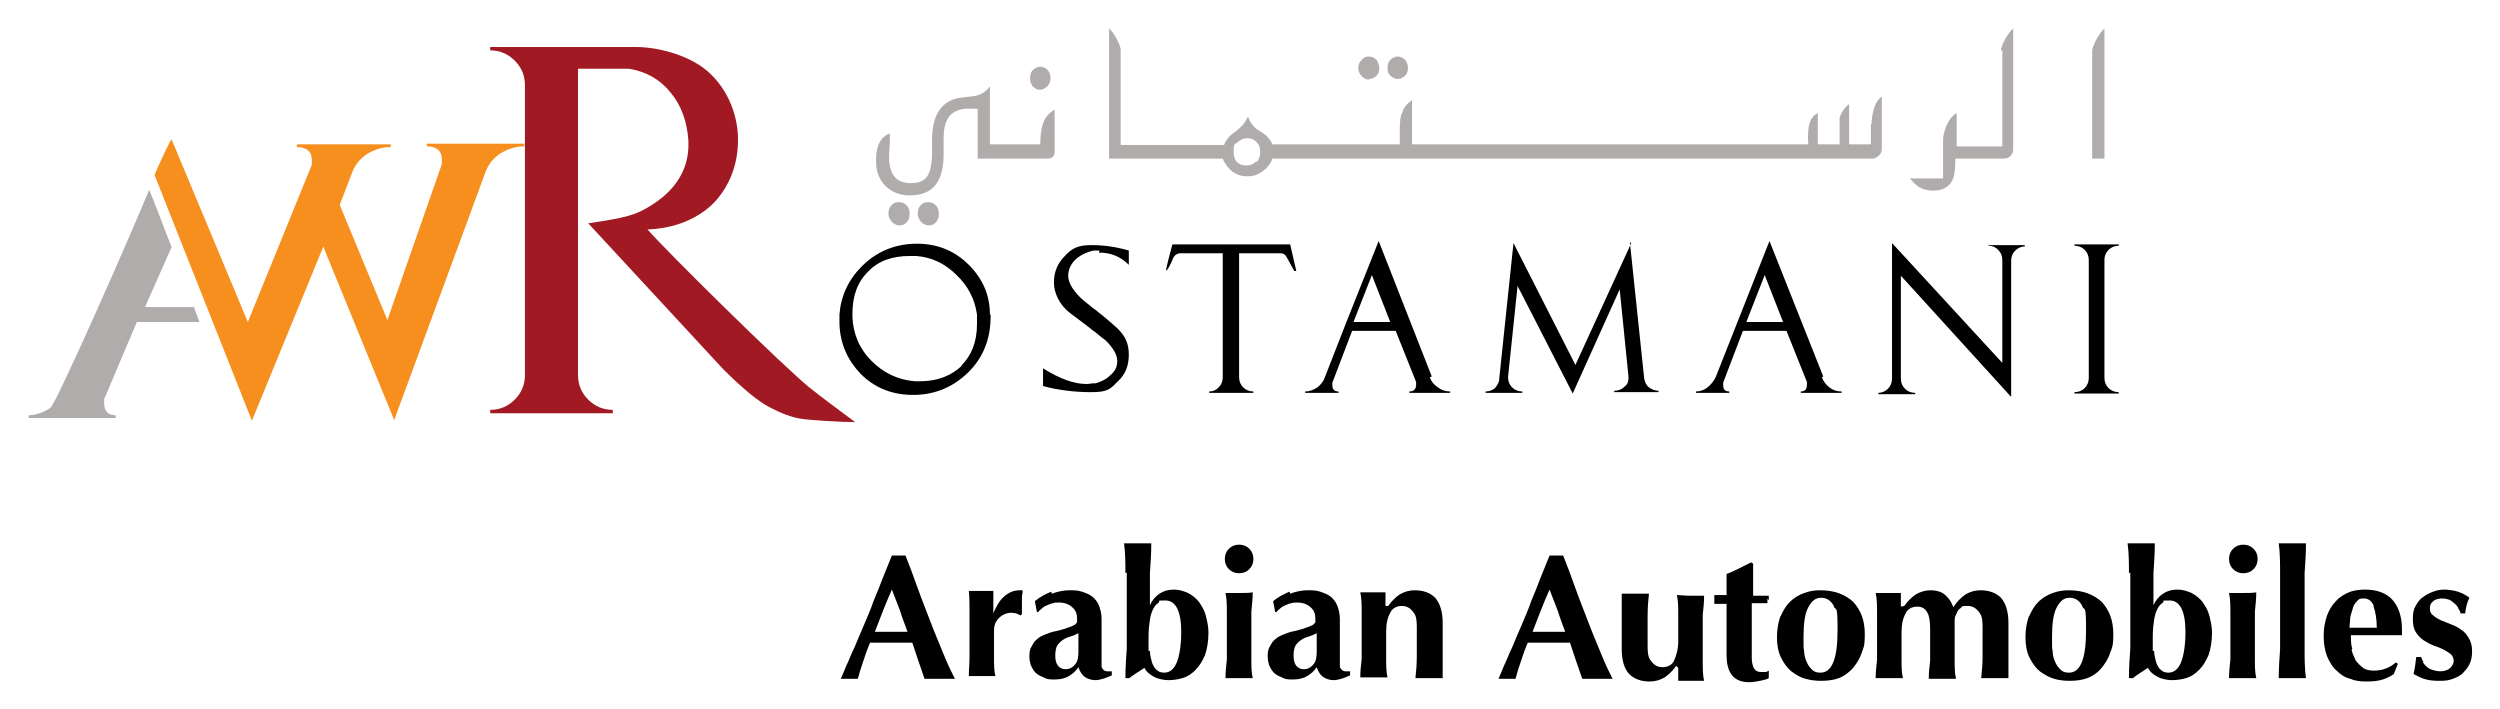 <svg xmlns="http://www.w3.org/2000/svg" viewBox="0 0 367.2 104.2"><defs><style>      .cls-1 {        fill: #f78f1e;      }      .cls-2 {        fill: #a11923;      }      .cls-3 {        fill: #b0acab;      }    </style></defs><g><g id="Layer_1"><g><path d="M145.4,46.2c0-2.9-1.1-5.3-3.1-7.3-2-2-4.4-3-7.2-3.1-3.3-.1-6.2,1-8.5,3.3-2,2-3.1,4.4-3.3,7.1v.3c0,.4,0,.7,0,1.1.1,2.9,1.2,5.3,3.1,7.3,2,2,4.4,3,7.3,3.1,3.3.1,6.1-1,8.4-3.2,2.3-2.2,3.4-5,3.4-8.3v-.3h0ZM141.3,53.7c-1.6,1.5-3.6,2.3-6.2,2.3h-.7c-2.5-.2-4.6-1.2-6.4-3-1.8-1.8-2.7-4-2.8-6.5v-.3h0c0-2.7.7-4.7,2.3-6.3,1.5-1.6,3.6-2.3,6.1-2.3s.5,0,.7,0h.3c2.3.2,4.2,1.1,5.9,2.8,1.7,1.6,2.7,3.6,3,5.8v.3c0,.4,0,.7,0,1.1,0,2.6-.8,4.6-2.3,6.1"></path><path d="M161.4,37.1c1.8,0,3.2.6,4.4,1.8v-2.1c-1.7-.5-3.5-.8-5.5-.8s-2.9.5-3.9,1.6c-1.1,1.1-1.6,2.4-1.6,3.9s.8,3.3,2.4,4.5l.4.3.4.3c1.6,1.2,2.5,1.9,2.6,2l.3.2c.7.6,1.2,1,1.5,1.2,1.1,1.1,1.7,2.1,1.7,3s-.3,1.5-1,2.1c-.6.6-1.4,1-2.2,1.2h-.3c-.3,0-.6.1-1,.1-1.9,0-4-.8-6.4-2.3v2.6c2.2.6,4.6.9,7.1.9s2.8-.5,3.9-1.6c1.1-1,1.6-2.3,1.6-3.9s-.5-2.7-1.6-3.8c-.3-.3-1.1-1-2.3-2l-.4-.3-.6-.5-.3-.2c-1.1-.9-1.9-1.5-2.3-2-.9-1-1.4-1.9-1.4-2.8s.4-1.8,1.2-2.5c.7-.6,1.6-1,2.5-1.2h.9Z"></path><path d="M190.4,39.8h-.3s-1.1-2-1.1-2c-.2-.4-.5-.6-.9-.6h-6.1v18.2c0,.6.2,1.1.6,1.5.4.4.9.6,1.5.6v.2h-6.5v-.2c.6,0,1-.2,1.4-.6.4-.4.6-.9.6-1.5v-18.2h-6.2c-.5,0-1,.3-1.2,1-.4.9-.7,1.4-.9,1.6v-.2c-.1,0,.9-3.7.9-3.7h17.3l.9,3.9Z"></path><path d="M210,55.4c.2.6.6,1.1,1.2,1.5.5.4,1.1.6,1.8.6v.2h-6v-.2c.6,0,1-.3,1-1s0-.3,0-.4l-3-7.5h-6.4l-2.9,7.6c0,.1,0,.3,0,.4,0,.6.3.9.9.9v.2h-4.9v-.2c.6,0,1.2-.2,1.8-.6.5-.4.9-.9,1.1-1.5l3.2-8.2,4.7-11.8,7.8,19.9ZM204.2,47.3l-2.7-6.9-2.7,6.9h5.4Z"></path><path d="M239.6,35.7l-8.2,17.9-9.1-17.9-2.1,20c0,.5-.3.9-.6,1.3-.4.3-.8.5-1.4.5v.2h5.4v-.2c-.6,0-1.1-.2-1.5-.6-.4-.4-.6-.9-.6-1.5l1.4-13.4,8.1,15.8,6.9-15.3,1.3,12.9c0,.6-.1,1-.6,1.4-.4.4-.9.6-1.5.6v.2h6.5v-.2c-.5,0-1-.2-1.4-.5-.4-.3-.6-.8-.7-1.3l-2.1-20Z"></path><path d="M267.6,55.4c.2.6.6,1.1,1.1,1.5.5.4,1.1.6,1.8.6v.2h-6v-.2c.6,0,.9-.3.9-1s0-.3,0-.4l-3-7.5h-6.4l-2.9,7.6c0,.1,0,.3,0,.4,0,.6.3.9.9.9v.2h-4.9v-.2c.6,0,1.2-.2,1.7-.6.5-.4.9-.9,1.2-1.5l7.9-20,7.9,19.9ZM261.9,47.3l-2.7-6.9-2.7,6.9h5.4Z"></path><path d="M292.1,35.9v.2c.6,0,1,.2,1.4.6.4.4.6.9.6,1.5v15.1l-16.2-17.6v19.9c0,.6-.2,1.1-.6,1.5-.4.4-.9.6-1.4.6v.2h5.4v-.2c-.6,0-1.1-.2-1.5-.6-.4-.4-.6-.9-.6-1.5v-15.1l16.2,17.8v-20c0-.6.2-1.1.6-1.5.4-.4.9-.6,1.4-.6v-.2h-5.4Z"></path><path d="M309.1,55.5c0,.6.2,1.1.6,1.5.4.4.9.6,1.5.6v.2h-6.5v-.2c.6,0,1.1-.2,1.5-.6.4-.4.6-.9.6-1.5v-17.3c0-.6-.2-1.1-.6-1.5-.4-.4-.9-.6-1.5-.6v-.2h6.5v.2c-.6,0-1.1.2-1.5.6-.4.4-.6.9-.6,1.5v17.3Z"></path><path class="cls-3" d="M132,29.7c-.5,0-.8.1-1.1.5-.3.3-.4.7-.4,1.2s.2.8.5,1.2c.3.3.7.5,1.1.5s.8-.1,1.1-.5c.3-.3.4-.7.4-1.2s-.1-.8-.4-1.2c-.3-.3-.6-.5-1.1-.5M136.3,29.7c-.5,0-.8.1-1.1.5-.3.3-.4.7-.4,1.2s.2.8.5,1.2c.3.3.7.5,1.1.5s.8-.1,1.1-.5c.3-.3.4-.7.4-1.2s-.1-.8-.4-1.2c-.3-.3-.7-.5-1.1-.5M152.8,21.2h-7.4v-8.5c-.6.8-1.3,1.2-2.2,1.4-.9.1-1.7.2-2.5.3-2.6.6-3.8,2.7-3.8,6.2s0,.5,0,.9v.8c0,3.5-.9,4.6-3.1,4.6-3.9,0-3.2-4.1-3.1-5.9,0-.6,0-1.1,0-1.4-1.1.4-2.2,1.5-2,4.6.1,2.3,1.9,4.5,4.9,4.5s5-1.5,5-6.1c0-.2,0-2.1,0-2.4,0-4.6,3.1-4.3,5-4.2v7.3h10.2c.7,0,1.1-.3,1.1-1v-6.2c-.7.5-2.1,1.1-2.1,5M152.7,13.2c.4,0,.8-.2,1.1-.5.3-.3.5-.7.5-1.2s-.1-.8-.4-1.2c-.3-.3-.7-.5-1.1-.5s-.8.2-1.1.5c-.3.3-.4.7-.4,1.2s.1.8.4,1.2c.3.3.7.5,1.1.5M205.3,11.6c.4,0,.8-.2,1.1-.5.3-.3.4-.7.4-1.1s-.1-.8-.4-1.2c-.3-.3-.7-.5-1.1-.5s-.8.2-1.1.5c-.3.3-.4.7-.4,1.2s.1.8.4,1.1c.3.3.7.5,1.1.5M201.1,11.6c.4,0,.8-.2,1.1-.5.3-.3.4-.7.4-1.1s-.2-.8-.4-1.2c-.3-.3-.7-.5-1.1-.5s-.8.1-1.1.5c-.3.3-.5.7-.5,1.2s.2.8.5,1.2c.3.3.7.5,1.1.5M280.6,26.2h.1c0,0-.1,0-.1,0M294.1,7.4v14.1h-6.7v-4.9c-1.4.8-2,3-2,3.9s0,.8,0,1.8c0,1,0,1.9,0,3.9h-4.9c.2.2.5.6,1,1,.6.5,1.4.8,2.4.8,1.4,0,2.3-.5,2.8-1.4.4-.7.5-1.8.5-3.3h7.1c.4,0,.7-.1,1-.4.3-.3.4-.6.4-1V4.2c-.6.4-1.8,2.4-1.8,3.2M307.3,7.5v15.8h1.8V4.2c-.6.4-1.8,2.5-1.8,3.3M274.8,18.2c0,.6,0,1.2,0,3h-3.2v-5.9c-.7.4-1.4,1.7-1.4,2.1,0,0,0,.9,0,3.8h-3.2v-4.6c-1.1.6-1.6,1.7-1.4,4.6h-58.2v-6.5c-1.5,1.1-1.3,1.7-1.5,2-.2.3-.3,1.1-.3,2.5v2h-18.7c-.3-.7-.9-1.4-1.8-1.9-.9-.5-1.5-1.3-1.8-2.2-.3.8-.9,1.5-1.8,2.2-.9.6-1.5,1.3-1.7,2h-15.2V7.3c0-.7-1.1-2.7-1.7-3.1v19.1h16.7c.3.8.8,1.4,1.4,1.9.7.5,1.4.7,2.2.7s1.5-.2,2.2-.7c.7-.5,1.2-1.1,1.5-1.9h88c.4,0,.7-.1,1-.4.3-.2.5-.6.5-1v-7.7c-1.3.8-1.5,3.3-1.5,4M184.5,23.7c-.4.4-.8.6-1.4.6-1.3,0-1.9-.7-1.9-2s.2-1.1.6-1.4c.4-.4.8-.6,1.4-.6s1,.2,1.4.6c.4.4.5.9.5,1.5s-.2,1-.5,1.4"></path><path class="cls-1" d="M25.3,20.7l11.1,26.6,9.4-23.1c0-.2,0-.4,0-.7,0-1.2-.7-1.9-2.2-1.9v-.4h13.8v.4c-1.3,0-2.5.4-3.6,1.1-1,.7-1.7,1.6-2.1,2.7l-1.8,4.7,7,16.9,8-22.9c0-.2,0-.4,0-.7,0-1.2-.7-1.9-2.2-1.9v-.4h14.3s0,.4,0,.4c-1.3,0-2.5.4-3.6,1.1-1,.7-1.7,1.6-2.1,2.7l-13.4,36.4-10.1-24.7-.3-.8-10.5,25.6-14.3-36.1c.4-1,2.4-5.4,2.5-5.2"></path><path class="cls-2" d="M119.1,57.1c-4.1-3.3-21.3-20.3-24-23.4,5.9-.2,9.1-3.1,10.2-4.4,2.1-2.5,3.1-5.5,3.1-8.8s-1.3-7-4-9.6c-2.6-2.6-7.4-4-11.1-4h-21.3v.5c1.4,0,2.6.5,3.6,1.5,1,1,1.5,2.2,1.5,3.6v42.6c0,1.4-.5,2.6-1.5,3.6-1,1-2.2,1.5-3.6,1.5v.5h18v-.5c-1.4,0-2.6-.5-3.6-1.5-1-1-1.5-2.2-1.5-3.6V10.1h5.6c.4,0,.7,0,1.1,0h.8c2.5.4,4.6,1.6,6.1,3.5,1.6,1.9,2.4,4.3,2.6,6.9.2,3.3-1,6.1-3.7,8.4-1.6,1.3-3.3,2.3-5.1,2.8l-.8.2c-1,.3-5.1.9-5.1.9l19.8,21.4c2.8,2.8,5.1,4.7,6.8,5.6,1.7.9,3.3,1.5,4.6,1.7,1.2.2,5.8.5,8,.5-2.8-2.1-5-3.7-6.6-5"></path><path class="cls-3" d="M28.6,45.1h-7.3s3.9-8.8,3.9-8.8c0,0-3.2-8.4-3.3-8.4-2.1,5.2-13.6,31.4-14.5,32-.4.3-.8.5-1.3.7-.6.2-1.2.4-1.9.4v.4h12.8s0-.4,0-.4c-1.1,0-1.7-.6-1.7-1.8s0-.6.1-.8l4.7-11.1h9.2s-.9-2.4-.9-2.4Z"></path><path d="M131,86.6c-.5,1.1-.9,2.1-1.3,3.1-.4,1-.8,2.1-1.2,3.1h4.8c-.4-1.1-.8-2.1-1.1-3.1-.4-1-.8-2.1-1.2-3.1M140.3,99.7c-.4,0-.8,0-1.2,0h-2.2c-.4,0-.7,0-1.1,0-.3-.9-.6-1.7-.9-2.6-.3-.9-.6-1.8-.9-2.7-.6,0-1.1,0-1.7,0-.6,0-1.1,0-1.7,0s-.9,0-1.4,0c-.5,0-.9,0-1.4,0-.4.9-.7,1.8-1,2.7-.3.9-.6,1.8-.8,2.6-.2,0-.4,0-.6,0h-1.2c-.2,0-.4,0-.7,0,.2-.5.5-1.1.8-1.9.4-.8.7-1.7,1.2-2.7.4-1,.9-2.1,1.4-3.3.5-1.2,1-2.3,1.4-3.5.5-1.2,1-2.4,1.4-3.5.5-1.2.9-2.2,1.3-3.2.2,0,.3,0,.5,0,.2,0,.3,0,.5,0s.3,0,.5,0c.2,0,.3,0,.5,0,.6,1.5,1.2,3.1,1.8,4.8.6,1.7,1.3,3.4,1.9,5,.6,1.6,1.3,3.2,1.9,4.7.6,1.5,1.2,2.7,1.7,3.7"></path><path d="M145.8,90.3c.5-1.2,1-2.1,1.7-2.7s1.4-.9,2.3-.9.2,0,.2,0c0,0,.1,0,.2,0,0,.3,0,.5-.1.8,0,.3,0,.6,0,1v1.3c0,.2,0,.3,0,.4l-.2.2c-.2-.1-.4-.2-.6-.3-.2,0-.5-.1-.7-.1-.8,0-1.4.3-1.9.8-.5.5-.7,1.1-.7,1.8v1c0,1.1,0,2.1,0,3,0,.9,0,1.9.2,2.7-.2,0-.5,0-.8,0h-2.2c-.3,0-.6,0-.9,0,0-.9.1-1.8.1-2.7,0-.9,0-2,0-3v-1c0-1.1,0-2.1,0-3,0-.9,0-1.9-.1-2.8.3,0,.6,0,.9,0,.3,0,.6,0,.9,0s.6,0,.9,0c.3,0,.6,0,.9,0v3.2c0,0,0,0,0,0Z"></path><path d="M158.4,94c0-.4,0-.7,0-1-.4.2-.8.4-1.2.5-.4.1-.8.3-1.1.5-.3.2-.6.5-.8.8-.2.3-.3.9-.3,1.5s.1,1.1.4,1.5c.3.3.6.5,1.1.5s1-.2,1.4-.7c.4-.4.5-1.1.5-1.9s0-1.3,0-1.7M154.5,87.2c.8-.3,1.7-.5,2.5-.5s1.3,0,1.9.2c.6.2,1.1.4,1.5.7.4.3.8.8,1,1.3.2.5.4,1.2.4,2,0,1.1,0,2.2,0,3.1,0,1,0,1.9,0,2.9s0,.7,0,1c0,.2.2.4.3.5.1.1.3.2.5.2.2,0,.4,0,.7,0v.6c-.5.2-.9.4-1.3.5-.4.1-.7.2-1.1.2-.6,0-1.2-.2-1.6-.5-.4-.3-.7-.8-.9-1.4-.4.6-.9,1-1.4,1.3-.5.3-1.2.5-2,.5s-1.2,0-1.7-.3c-.5-.2-.9-.4-1.2-.7-.3-.3-.5-.7-.7-1.1-.1-.4-.2-.8-.2-1.2s0-1.1.3-1.5c.2-.4.4-.8.8-1.1.3-.3.7-.5,1.2-.7.5-.2,1-.4,1.6-.5.7-.2,1.3-.3,1.7-.5.4-.1.8-.3,1-.4.2-.1.3-.3.4-.4,0-.2,0-.4,0-.6,0-.6-.2-1.2-.7-1.6-.4-.4-1.1-.7-1.9-.7s-.6,0-.9.1c-.3,0-.6.2-.9.3-.3.1-.6.3-.8.5-.2.2-.4.3-.5.5h-.2l-.3-1.6c.7-.6,1.5-1,2.4-1.4"></path><path d="M168.9,95.6c0,.7.2,1.2.3,1.7.2.5.4.9.7,1.1.3.3.7.4,1.1.4.8,0,1.4-.5,1.8-1.4.4-.9.7-2.5.7-4.6,0-3-.8-4.6-2.3-4.6s-.7,0-1,.3c-.3.2-.6.5-.8.9-.2.4-.4.9-.5,1.6s-.2,1.5-.2,2.4,0,1.5,0,2.2M165.3,84.2c0-1.4,0-2.9-.2-4.4.2,0,.5,0,.9,0,.4,0,.7,0,1.1,0s.8,0,1.1,0c.4,0,.6,0,.9,0,0,1.5-.1,2.9-.2,4.4,0,1.4,0,3,0,4.7h0c.3-.7.8-1.3,1.4-1.7.6-.4,1.3-.6,2.1-.6s1.4.2,2.1.5c.6.3,1.2.8,1.6,1.3.4.6.8,1.2,1,2,.2.8.4,1.6.4,2.5,0,1.3-.2,2.4-.5,3.3-.4.9-.8,1.6-1.4,2.2-.6.6-1.2,1-1.9,1.2-.7.2-1.4.3-2.1.3s-1.6-.2-2.1-.5c-.6-.3-1.1-.7-1.4-1.3-.4.2-.7.5-1.1.7-.4.3-.8.5-1.1.8h-.6c0-1.5.1-2.9.2-4.4,0-1.4,0-3,0-4.7v-1.7c0-1.7,0-3.3,0-4.7"></path><path d="M180.2,89.9c0-.9,0-1.9-.2-2.8.2,0,.5,0,.9,0,.3,0,.7,0,1.1,0,.8,0,1.5,0,2-.1,0,.9-.1,1.9-.2,2.8,0,.9,0,1.9,0,3v1.1c0,1.1,0,2.1,0,3,0,.9,0,1.9.2,2.7-.2,0-.5,0-.9,0h-2.2c-.3,0-.6,0-.9,0,0-.9.1-1.8.2-2.7,0-.9,0-1.9,0-3v-1.1c0-1.1,0-2.1,0-3M180.5,80.6c.4-.4.9-.6,1.5-.6s1.1.2,1.5.6c.4.4.6.9.6,1.5s-.2,1.1-.6,1.5c-.4.4-.9.6-1.5.6s-1.1-.2-1.5-.6c-.4-.4-.6-.9-.6-1.5s.2-1.1.6-1.5"></path><path d="M193.4,94c0-.4,0-.7,0-1-.4.2-.8.4-1.2.5-.4.1-.8.3-1.1.5-.3.2-.6.5-.8.8-.2.3-.3.9-.3,1.5s.1,1.1.4,1.5c.3.3.6.5,1.1.5s1-.2,1.4-.7c.4-.4.5-1.1.5-1.9s0-1.3,0-1.7M189.5,87.2c.8-.3,1.7-.5,2.5-.5s1.3,0,1.9.2c.6.2,1.1.4,1.5.7.4.3.8.8,1,1.3.2.5.4,1.2.4,2,0,1.1,0,2.2,0,3.1,0,1,0,1.9,0,2.9s0,.7,0,1c0,.2.2.4.3.5.1.1.3.2.5.2.2,0,.4,0,.7,0v.6c-.5.2-.9.4-1.3.5-.4.1-.7.2-1.1.2-.6,0-1.2-.2-1.6-.5-.4-.3-.7-.8-.9-1.4-.4.6-.9,1-1.4,1.3-.5.3-1.2.5-2,.5s-1.2,0-1.7-.3c-.5-.2-.9-.4-1.2-.7-.3-.3-.5-.7-.7-1.1-.1-.4-.2-.8-.2-1.2s0-1.1.3-1.5c.2-.4.4-.8.8-1.1.3-.3.7-.5,1.2-.7.5-.2,1-.4,1.6-.5.7-.2,1.3-.3,1.7-.5.4-.1.8-.3,1-.4.2-.1.3-.3.4-.4,0-.2,0-.4,0-.6,0-.6-.2-1.2-.7-1.6-.4-.4-1.1-.7-1.9-.7s-.6,0-.9.1c-.3,0-.6.2-.9.3-.3.1-.6.3-.8.5-.2.2-.4.3-.5.5h-.2l-.3-1.6c.7-.6,1.5-1,2.4-1.4"></path><path d="M203.9,89c.5-.7,1.1-1.3,1.7-1.7.7-.4,1.4-.6,2.2-.6,1.3,0,2.3.4,3,1.1.7.8,1.1,2,1.1,3.7s0,1.7,0,2.4c0,.7,0,1.4,0,2s0,1.2,0,1.8c0,.7,0,1.3,0,1.9-.2,0-.5,0-.9,0h-2.2c-.4,0-.6,0-.9,0,.1-.9.2-2,.2-3.2s0-2.6,0-4.2-.2-1.9-.6-2.4c-.4-.5-.9-.8-1.6-.8s-1.4.3-1.7,1c-.4.7-.6,1.6-.6,2.8v1c0,1.1,0,2.1,0,3,0,.9,0,1.9.2,2.7-.2,0-.5,0-.9,0h-2.2c-.3,0-.6,0-.9,0,0-.9.1-1.8.2-2.7,0-.9,0-2,0-3v-1c0-1.1,0-2.1,0-3,0-.9,0-1.9-.2-2.8.3,0,.6,0,.9,0,.3,0,.6,0,.9,0s.6,0,.9,0c.3,0,.6,0,1,0v2c-.1,0,0,0,0,0Z"></path><path d="M227.6,86.6c-.5,1.1-.9,2.1-1.3,3.1-.4,1-.8,2.1-1.2,3.1h4.8c-.4-1.1-.8-2.1-1.1-3.1-.4-1-.8-2.1-1.2-3.1M236.9,99.7c-.4,0-.8,0-1.2,0h-2.2c-.4,0-.7,0-1.1,0-.3-.9-.6-1.7-.9-2.6-.3-.9-.6-1.8-.9-2.7-.6,0-1.1,0-1.7,0-.6,0-1.1,0-1.7,0s-.9,0-1.4,0c-.5,0-.9,0-1.4,0-.4.9-.7,1.8-1,2.7-.3.9-.6,1.8-.8,2.6-.2,0-.4,0-.6,0h-1.2c-.2,0-.4,0-.7,0,.2-.5.5-1.1.8-1.9.4-.8.7-1.7,1.2-2.7.4-1,.9-2.1,1.4-3.3.5-1.2,1-2.3,1.4-3.5.5-1.2,1-2.4,1.4-3.5.5-1.2.9-2.2,1.3-3.2.2,0,.3,0,.5,0,.2,0,.3,0,.5,0s.3,0,.5,0c.2,0,.3,0,.5,0,.6,1.5,1.2,3.1,1.8,4.8.6,1.7,1.3,3.4,1.9,5,.6,1.6,1.3,3.2,1.9,4.7.6,1.5,1.2,2.7,1.7,3.7"></path><path d="M246.2,97.8c-.5.7-1.1,1.3-1.7,1.7-.7.4-1.4.6-2.2.6-1.3,0-2.3-.4-3-1.1-.7-.7-1.1-2-1.1-3.6s0-1.7,0-2.4c0-.7,0-1.4,0-2s0-1.2,0-1.8c0-.7,0-1.3,0-2,.2,0,.5,0,.9,0,.4,0,.7,0,1.1,0s.8,0,1.1,0c.4,0,.6,0,.9,0-.1.9-.2,2-.2,3.3,0,1.2,0,2.7,0,4.3s.2,1.9.6,2.4c.4.5.9.8,1.6.8s1.4-.3,1.7-1,.6-1.6.6-2.8v-1c0-1.1,0-2.1,0-3,0-.9,0-1.9-.2-2.8.5,0,1.1.1,2,.1s.8,0,1.1,0c.3,0,.6,0,.9,0,0,.9-.1,1.9-.2,2.8,0,.9,0,1.9,0,3v1c0,1.1,0,2.1,0,3,0,.9,0,1.9.2,2.7-.3,0-.6,0-.9,0h-1.9c-.3,0-.6,0-1,0v-1.9c.1,0,0,0,0,0Z"></path><path d="M259.6,87.9c0,.2,0,.4,0,.7h-2.3c0,.3,0,.8,0,1.3,0,.5,0,1.1,0,1.6,0,.5,0,1.1,0,1.6,0,.5,0,.9,0,1.3,0,.9,0,1.6,0,2.2,0,.6.1,1,.2,1.3.1.3.3.5.4.6.2.1.4.2.7.2s.6,0,.7,0c.2,0,.3-.1.5-.2v1.1c-.3.2-.8.3-1.3.4-.5.1-1,.2-1.6.2-2.2,0-3.3-1.3-3.3-4s0-1.1,0-1.7c0-.6,0-1.3,0-2s0-1.3,0-2c0-.7,0-1.3,0-1.8h-1.8c0-.2,0-.4,0-.6s0-.4,0-.7h1.8c0-.5,0-1,0-1.4,0-.5,0-1,0-1.7.6-.2,1.2-.5,1.8-.8.6-.3,1.2-.6,1.8-.9l.3.2c0,.3,0,.6,0,1,0,.4,0,.8,0,1.2,0,.4,0,.8,0,1.3,0,.4,0,.8,0,1.2h2.3c0,.2,0,.4,0,.7"></path><path d="M269.4,89.1c-.4-.8-1-1.3-1.9-1.3s-1.4.5-1.9,1.4c-.5.9-.7,2.4-.7,4.4s0,1.4.1,2.1c0,.6.2,1.2.4,1.6.2.5.5.8.8,1.1.3.3.7.4,1.2.4,1.7,0,2.5-2.1,2.5-6.2s-.2-2.7-.6-3.6M261.5,90.6c.4-.9.8-1.6,1.4-2.2.6-.6,1.3-1,2.1-1.3.8-.3,1.6-.4,2.4-.4,2,0,3.6.6,4.8,1.7,1.1,1.2,1.7,2.7,1.7,4.7s-.2,2-.5,2.9c-.3.9-.8,1.6-1.3,2.2-.6.6-1.2,1.1-2,1.4-.8.3-1.7.4-2.6.4s-1.6-.1-2.3-.3c-.8-.2-1.4-.6-2.1-1.1-.6-.5-1.1-1.2-1.5-2-.4-.8-.6-1.8-.6-3s.2-2.2.5-3.1"></path><path d="M279.7,89c.5-.7,1.1-1.3,1.7-1.7.7-.4,1.4-.6,2.2-.6s1.5.2,2,.6,1,1,1.3,1.9c.5-.8,1.1-1.4,1.8-1.9.7-.4,1.4-.6,2.2-.6,1.3,0,2.3.4,3,1.1.7.8,1.1,2,1.1,3.7s0,1.7,0,2.4c0,.7,0,1.4,0,2s0,1.2,0,1.8c0,.7,0,1.3,0,1.9-.2,0-.5,0-.9,0h-2.2c-.4,0-.6,0-.9,0,.1-.9.2-2,.2-3.2,0-1.2,0-2.6,0-4.2s-.2-1.9-.6-2.4c-.4-.5-.9-.8-1.6-.8s-.8,0-1,.3c-.3.2-.5.4-.6.8-.2.3-.3.6-.3,1,0,.4,0,.7,0,1v1.9c0,1.1,0,2.1,0,3,0,.9,0,1.9.2,2.7-.2,0-.5,0-.9,0h-2.2c-.3,0-.6,0-.9,0,0-.9.1-1.8.2-2.7,0-.9,0-2,0-3v-1.6c0-1-.1-1.9-.4-2.4-.3-.6-.8-.9-1.5-.9s-1.4.3-1.7,1c-.4.7-.6,1.6-.6,2.8v1c0,1.1,0,2.1,0,3,0,.9,0,1.9.2,2.7-.2,0-.5,0-.9,0h-2.2c-.3,0-.6,0-.9,0,0-.9.1-1.8.2-2.7,0-.9,0-2,0-3v-1c0-1.1,0-2.1,0-3,0-.9,0-1.9-.2-2.8.3,0,.6,0,.9,0,.3,0,.6,0,.9,0s.6,0,.9,0c.3,0,.6,0,1,0v2c-.1,0,0,0,0,0Z"></path><path d="M305.9,89.1c-.4-.8-1-1.3-1.9-1.3s-1.4.5-1.9,1.4c-.5.9-.7,2.4-.7,4.4s0,1.4.1,2.1c0,.6.2,1.2.4,1.6.2.5.5.8.8,1.1.3.3.7.4,1.2.4,1.7,0,2.5-2.1,2.5-6.2s-.2-2.7-.6-3.6M298,90.6c.4-.9.8-1.6,1.4-2.2.6-.6,1.3-1,2.1-1.3.8-.3,1.6-.4,2.4-.4,2,0,3.6.6,4.8,1.7,1.1,1.2,1.7,2.7,1.7,4.7s-.2,2-.5,2.9-.8,1.6-1.3,2.2-1.2,1.1-2,1.4c-.8.3-1.7.4-2.6.4s-1.6-.1-2.3-.3-1.4-.6-2.1-1.1c-.6-.5-1.1-1.2-1.5-2-.4-.8-.6-1.8-.6-3s.2-2.2.5-3.1"></path><path d="M316.4,95.6c0,.7.2,1.2.3,1.7.2.5.4.9.7,1.1.3.3.7.4,1.1.4.8,0,1.4-.5,1.8-1.4.4-.9.7-2.5.7-4.6,0-3-.8-4.6-2.3-4.6s-.7,0-1,.3c-.3.2-.6.5-.8.9-.2.4-.4.9-.5,1.6-.1.7-.2,1.5-.2,2.4s0,1.5,0,2.2M312.7,84.2c0-1.4,0-2.9-.2-4.4.2,0,.5,0,.9,0,.4,0,.7,0,1.1,0s.8,0,1.1,0c.4,0,.6,0,.9,0,0,1.5-.1,2.9-.2,4.4,0,1.4,0,3,0,4.7h0c.3-.7.8-1.3,1.4-1.7.6-.4,1.3-.6,2.1-.6s1.4.2,2.1.5c.6.3,1.2.8,1.6,1.3.4.6.8,1.2,1,2,.2.8.4,1.6.4,2.5,0,1.3-.2,2.4-.5,3.3-.4.9-.8,1.6-1.4,2.2-.6.6-1.2,1-1.9,1.2-.7.2-1.4.3-2.1.3s-1.6-.2-2.1-.5c-.6-.3-1.1-.7-1.4-1.3-.4.2-.7.5-1.1.7-.4.3-.8.5-1.1.8h-.6c0-1.5.1-2.9.2-4.4,0-1.4,0-3,0-4.7v-1.7c0-1.7,0-3.3,0-4.7"></path><path d="M327.6,89.9c0-.9,0-1.9-.2-2.8.2,0,.5,0,.9,0,.3,0,.7,0,1.1,0,.8,0,1.5,0,2-.1,0,.9-.1,1.9-.2,2.8,0,.9,0,1.9,0,3v1.1c0,1.1,0,2.1,0,3,0,.9,0,1.9.2,2.7-.2,0-.5,0-.9,0h-2.2c-.3,0-.6,0-.9,0,0-.9.1-1.8.2-2.7,0-.9,0-1.9,0-3v-1.1c0-1.1,0-2.1,0-3M328,80.6c.4-.4.9-.6,1.5-.6s1.1.2,1.5.6c.4.4.6.9.6,1.5s-.2,1.1-.6,1.5c-.4.4-.9.6-1.5.6s-1.1-.2-1.5-.6c-.4-.4-.6-.9-.6-1.5s.2-1.1.6-1.5"></path><path d="M334.9,84.2c0-1.4,0-2.9-.2-4.4.2,0,.5,0,.9,0,.4,0,.7,0,1.1,0s.8,0,1.1,0c.3,0,.6,0,.9,0,0,1.5-.1,2.9-.2,4.4,0,1.4,0,3,0,4.7v1.7c0,1.7,0,3.3,0,4.7s0,2.9.2,4.3c-.2,0-.5,0-.9,0h-2.2c-.4,0-.6,0-.9,0,0-1.4.1-2.8.2-4.3,0-1.4,0-3,0-4.7v-1.7c0-1.7,0-3.3,0-4.7"></path><path d="M348.7,89.1c-.3-.8-.8-1.2-1.5-1.2s-.7.1-1,.4c-.3.3-.5.6-.6,1s-.3.9-.4,1.4c0,.5-.1,1-.1,1.5h4c0-1.3-.2-2.4-.5-3.2M345.4,95.4c.1.6.4,1.1.6,1.6.3.4.7.8,1.1,1.1.4.3,1,.4,1.6.4,1.2,0,2.3-.4,3.2-1.2l.3.2-.6,1.5c-.4.3-1,.6-1.6.8-.6.2-1.4.3-2.4.3s-1.7-.1-2.4-.4c-.8-.2-1.4-.6-2-1.2-.6-.5-1-1.2-1.4-2.1-.3-.8-.5-1.8-.5-3s.2-2.1.5-3c.3-.8.7-1.5,1.3-2.1.5-.6,1.2-1,1.9-1.3.7-.3,1.6-.4,2.4-.4,1.7,0,3.1.5,4,1.5.9,1,1.4,2.5,1.4,4.3v.6c0,.2,0,.3,0,.3h-7.5c0,.7,0,1.4.2,2"></path><path d="M355.8,97.2c.2.3.4.5.6.7.2.2.5.4.9.5.3.1.7.2,1.2.2s1.1-.2,1.4-.5c.3-.3.5-.7.5-1s-.1-.7-.4-1c-.3-.2-.7-.5-1.1-.7-.4-.2-.9-.4-1.5-.6-.5-.2-1-.5-1.5-.8-.4-.3-.8-.7-1.1-1.2-.3-.5-.4-1.1-.4-1.9s.1-1.4.4-1.9c.3-.5.6-1,1.1-1.3.4-.3.9-.6,1.5-.8.5-.2,1.1-.3,1.6-.3s1.4.1,2,.3c.6.2,1.2.5,1.7.9-.2.4-.3.7-.4,1.1s-.2.8-.2,1.2h-.7c0-.2-.1-.4-.3-.7-.1-.3-.3-.5-.5-.7-.2-.2-.5-.4-.8-.6-.3-.1-.7-.2-1.1-.2s-1,.1-1.3.4c-.4.3-.5.6-.5,1.1s.2.8.5,1c.3.3.7.5,1.1.7.5.2,1,.4,1.5.6.5.2,1,.4,1.5.8.5.3.8.7,1.1,1.2.3.5.5,1.1.5,1.9s-.1,1.4-.4,2c-.3.6-.7,1-1.1,1.4-.5.4-1,.6-1.6.8s-1.2.2-1.9.2-1.5-.1-2.1-.3c-.6-.2-1.1-.5-1.5-.7.2-.8.3-1.7.4-2.5h.7c.1.3.2.5.4.8"></path></g></g></g></svg>